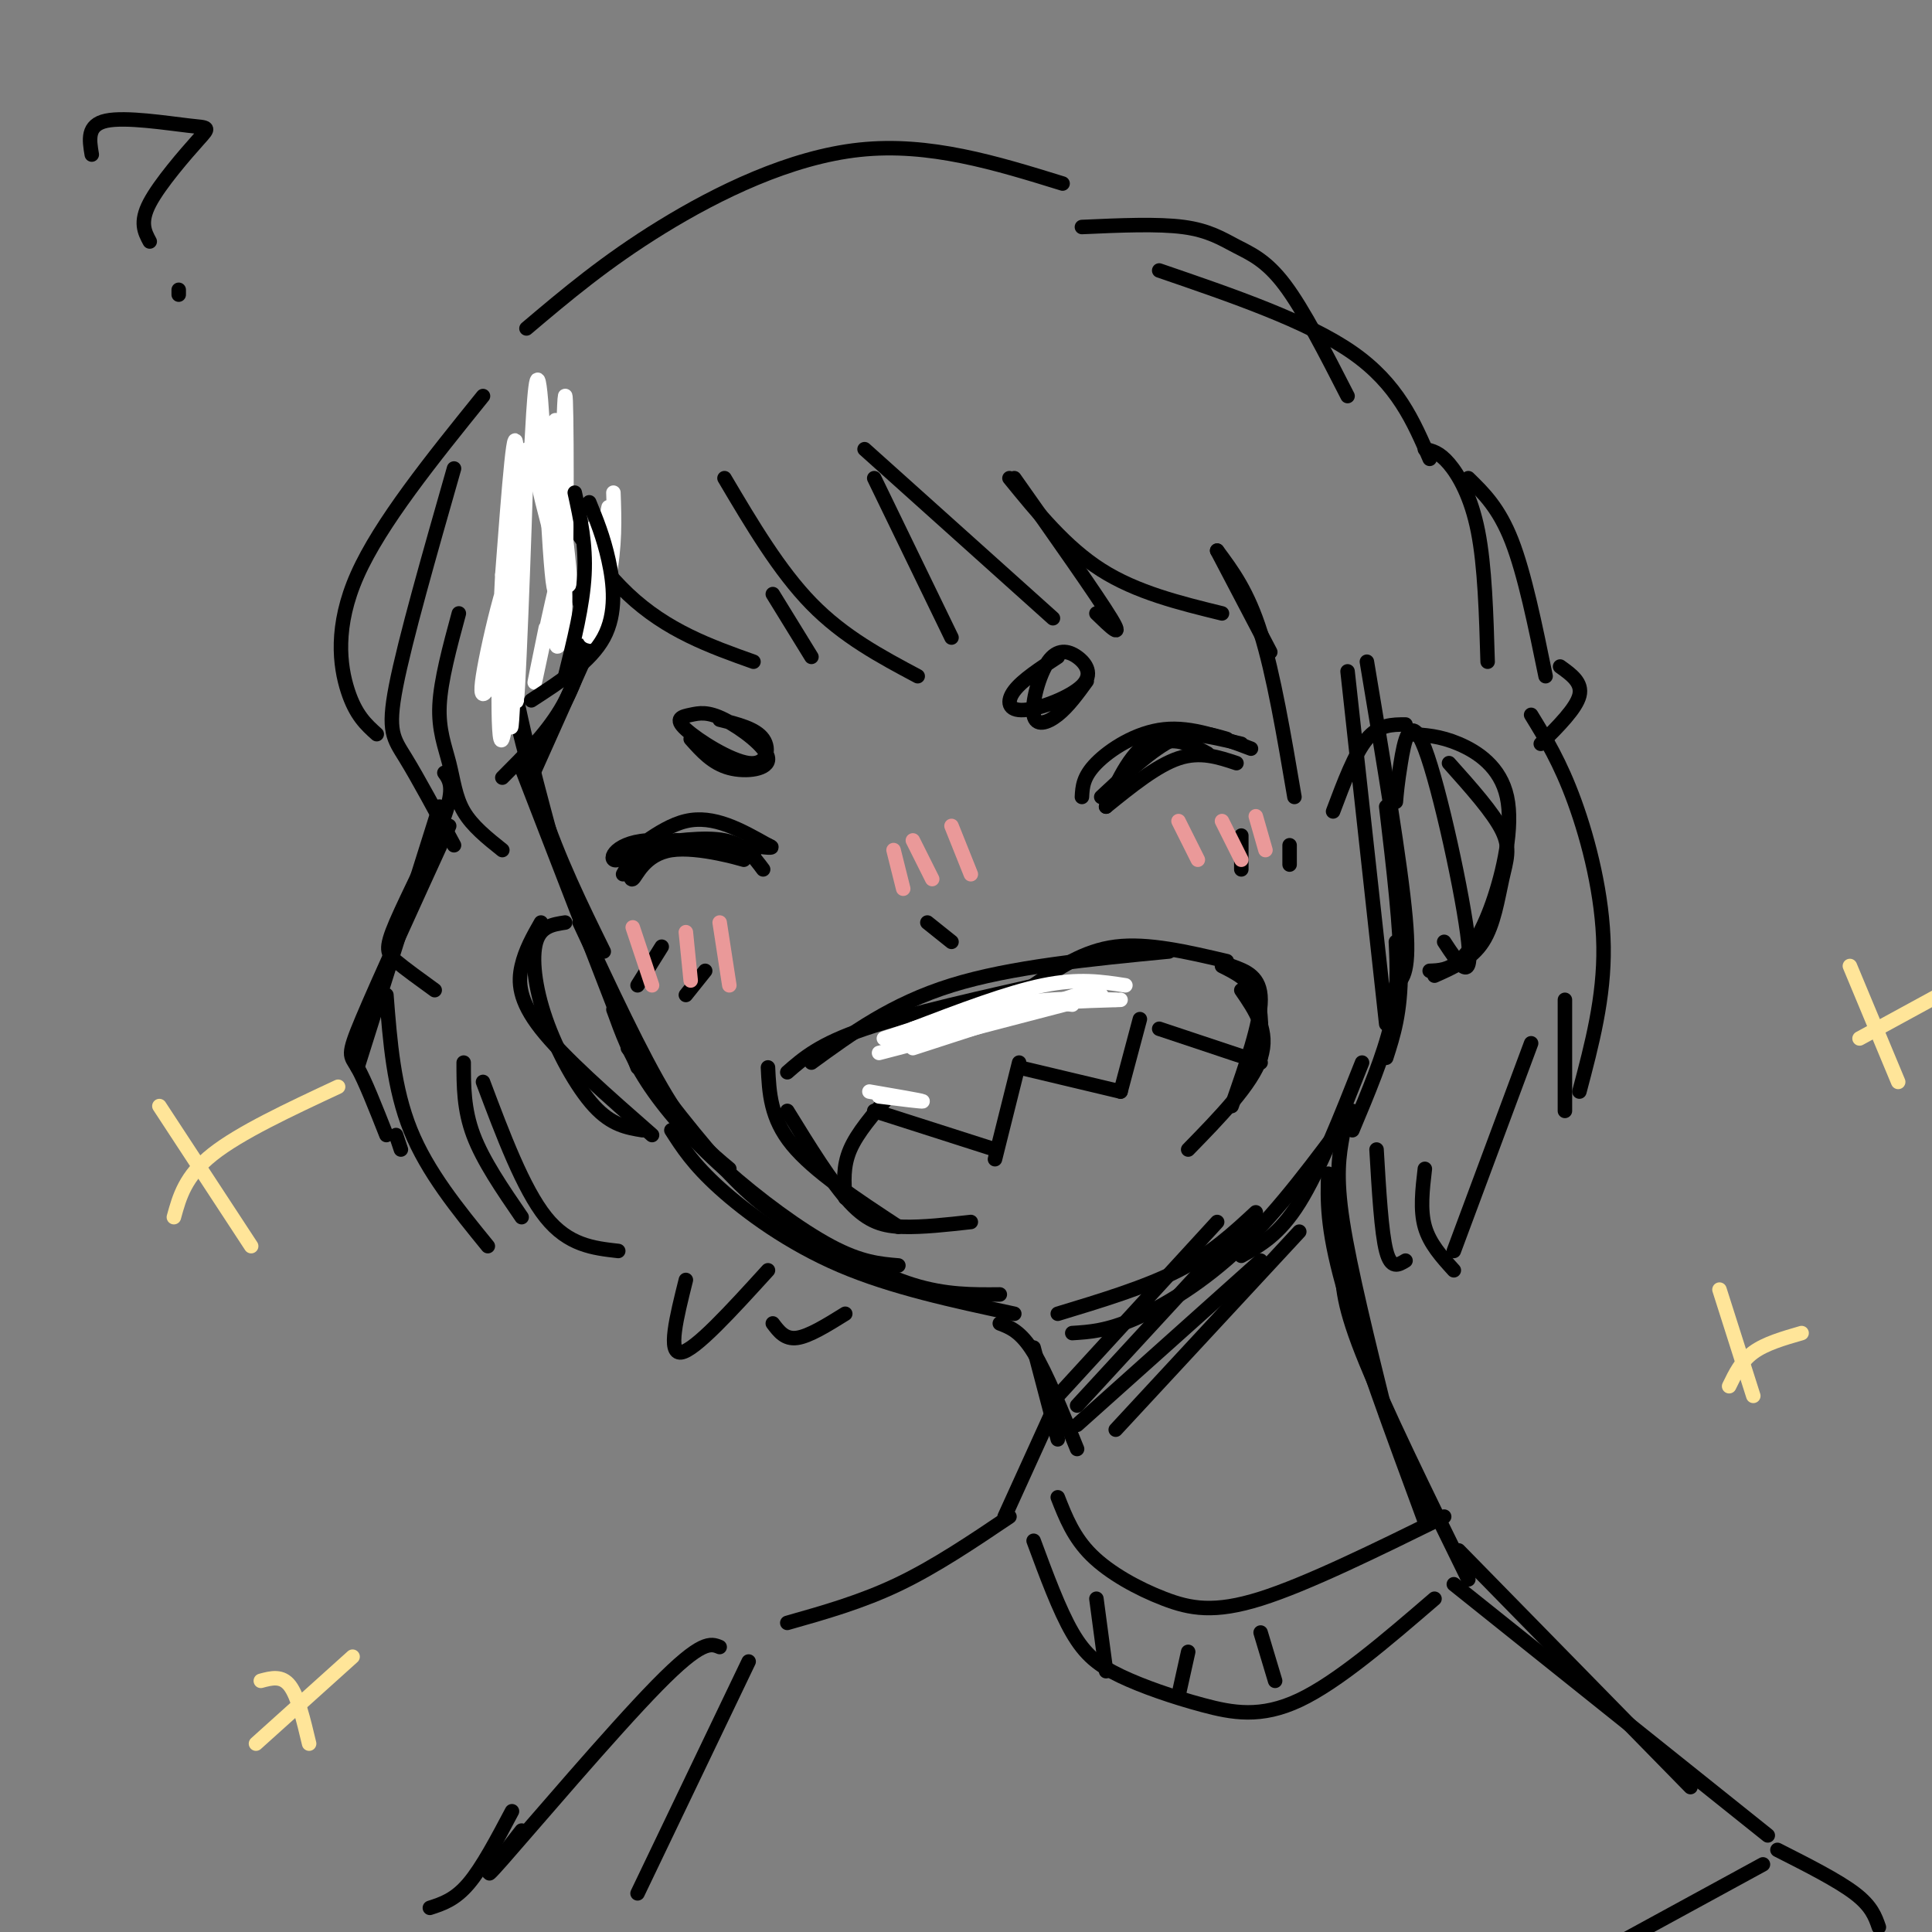 <svg viewBox='0 0 400 400' version='1.1' xmlns='http://www.w3.org/2000/svg' xmlns:xlink='http://www.w3.org/1999/xlink'><rect x="0" y="0" width="400" height="400" fill="#808080" stroke="none"/><g fill='none' stroke='rgb(0,0,0)' stroke-width='3' stroke-linecap='round' stroke-linejoin='round'><path d='M109,96c0.000,0.000 -4.000,54.000 -4,54'/><path d='M107,102c-1.583,9.083 -3.167,18.167 -2,30c1.167,11.833 5.083,26.417 9,41'/><path d='M103,131c2.667,12.500 5.333,25.000 9,36c3.667,11.000 8.333,20.500 13,30'/><path d='M108,159c0.000,0.000 24.000,62.000 24,62'/><path d='M120,191c6.417,13.750 12.833,27.500 18,36c5.167,8.500 9.083,11.750 13,15'/><path d='M127,209c1.720,4.756 3.440,9.512 7,15c3.560,5.488 8.958,11.708 16,18c7.042,6.292 15.726,12.655 22,16c6.274,3.345 10.137,3.673 14,4'/><path d='M130,217c7.470,9.804 14.940,19.607 21,26c6.060,6.393 10.708,9.375 17,13c6.292,3.625 14.226,7.893 21,10c6.774,2.107 12.387,2.054 18,2'/><path d='M139,234c2.244,3.511 4.489,7.022 10,12c5.511,4.978 14.289,11.422 25,16c10.711,4.578 23.356,7.289 36,10'/><path d='M219,272c9.083,-2.750 18.167,-5.500 25,-9c6.833,-3.500 11.417,-7.750 16,-12'/><path d='M222,276c3.556,-0.222 7.111,-0.444 13,-3c5.889,-2.556 14.111,-7.444 22,-15c7.889,-7.556 15.444,-17.778 23,-28'/><path d='M257,260c3.917,-2.167 7.833,-4.333 12,-11c4.167,-6.667 8.583,-17.833 13,-29'/><path d='M280,234c3.250,-7.750 6.500,-15.500 8,-22c1.500,-6.500 1.250,-11.750 1,-17'/><path d='M287,219c1.500,-4.667 3.000,-9.333 3,-18c0.000,-8.667 -1.500,-21.333 -3,-34'/><path d='M287,212c0.000,0.000 -8.000,-73.000 -8,-73'/><path d='M289,204c1.500,-1.417 3.000,-2.833 2,-14c-1.000,-11.167 -4.500,-32.083 -8,-53'/><path d='M289,166c0.155,-1.851 0.310,-3.702 1,-8c0.690,-4.298 1.917,-11.042 5,-3c3.083,8.042 8.024,30.869 9,40c0.976,9.131 -2.012,4.565 -5,0'/><path d='M292,152c3.049,0.174 6.099,0.348 10,2c3.901,1.652 8.654,4.783 10,11c1.346,6.217 -0.715,15.520 -3,22c-2.285,6.480 -4.796,10.137 -7,12c-2.204,1.863 -4.102,1.931 -6,2'/><path d='M297,202c3.839,-1.702 7.679,-3.405 10,-7c2.321,-3.595 3.125,-9.083 4,-13c0.875,-3.917 1.821,-6.262 0,-10c-1.821,-3.738 -6.411,-8.869 -11,-14'/><path d='M117,191c-2.524,0.387 -5.048,0.774 -6,4c-0.952,3.226 -0.333,9.292 2,16c2.333,6.708 6.381,14.060 10,18c3.619,3.940 6.810,4.470 10,5'/><path d='M112,191c-1.622,2.844 -3.244,5.689 -4,9c-0.756,3.311 -0.644,7.089 4,13c4.644,5.911 13.822,13.956 23,22'/><path d='M201,253c-4.978,0.556 -9.956,1.111 -14,1c-4.044,-0.111 -7.156,-0.889 -11,-5c-3.844,-4.111 -8.422,-11.556 -13,-19'/><path d='M186,254c-8.750,-5.750 -17.500,-11.500 -22,-17c-4.500,-5.500 -4.750,-10.750 -5,-16'/><path d='M163,222c3.333,-2.917 6.667,-5.833 16,-9c9.333,-3.167 24.667,-6.583 40,-10'/><path d='M168,220c8.333,-6.083 16.667,-12.167 29,-16c12.333,-3.833 28.667,-5.417 45,-7'/><path d='M214,204c5.167,-3.583 10.333,-7.167 17,-8c6.667,-0.833 14.833,1.083 23,3'/><path d='M253,200c2.833,1.417 5.667,2.833 7,6c1.333,3.167 1.167,8.083 1,13'/><path d='M255,200c3.000,1.083 6.000,2.167 6,7c0.000,4.833 -3.000,13.417 -6,22'/><path d='M257,205c2.917,4.250 5.833,8.500 4,14c-1.833,5.500 -8.417,12.250 -15,19'/><path d='M175,248c-0.250,-3.250 -0.500,-6.500 1,-10c1.500,-3.500 4.750,-7.250 8,-11'/><path d='M181,230c0.000,0.000 25.000,8.000 25,8'/><path d='M206,240c0.000,0.000 5.000,-20.000 5,-20'/><path d='M211,221c0.000,0.000 21.000,5.000 21,5'/><path d='M232,226c0.000,0.000 4.000,-15.000 4,-15'/><path d='M240,213c0.000,0.000 21.000,7.000 21,7'/><path d='M129,181c1.600,-2.994 3.201,-5.989 9,-6c5.799,-0.011 15.797,2.961 16,3c0.203,0.039 -9.389,-2.856 -15,-2c-5.611,0.856 -7.241,5.461 -8,6c-0.759,0.539 -0.645,-2.989 1,-5c1.645,-2.011 4.823,-2.506 8,-3'/><path d='M140,174c6.054,0.501 17.188,3.253 16,3c-1.188,-0.253 -14.700,-3.511 -22,-3c-7.300,0.511 -8.388,4.791 -6,4c2.388,-0.791 8.254,-6.655 14,-8c5.746,-1.345 11.373,1.827 17,5'/><path d='M159,175c2.167,0.833 -0.917,0.417 -4,0'/><path d='M133,175c6.417,-0.917 12.833,-1.833 17,-1c4.167,0.833 6.083,3.417 8,6'/><path d='M229,165c3.750,-4.750 7.500,-9.500 11,-11c3.500,-1.500 6.750,0.250 10,2'/><path d='M229,167c5.250,-4.250 10.500,-8.500 15,-10c4.500,-1.500 8.250,-0.250 12,1'/><path d='M229,167c2.667,-5.917 5.333,-11.833 10,-14c4.667,-2.167 11.333,-0.583 18,1'/><path d='M224,165c0.111,-2.089 0.222,-4.178 3,-7c2.778,-2.822 8.222,-6.378 14,-7c5.778,-0.622 11.889,1.689 18,4'/><path d='M228,165c5.333,-5.000 10.667,-10.000 15,-12c4.333,-2.000 7.667,-1.000 11,0'/><path d='M143,153c2.250,2.530 4.500,5.059 8,6c3.500,0.941 8.250,0.293 8,-2c-0.250,-2.293 -5.500,-6.231 -9,-8c-3.500,-1.769 -5.250,-1.369 -7,-1c-1.750,0.369 -3.500,0.707 -1,3c2.500,2.293 9.250,6.540 13,7c3.750,0.460 4.500,-2.869 3,-5c-1.500,-2.131 -5.250,-3.066 -9,-4'/><path d='M219,136c-3.669,2.399 -7.338,4.797 -9,7c-1.662,2.203 -1.318,4.210 2,4c3.318,-0.210 9.611,-2.637 12,-5c2.389,-2.363 0.875,-4.664 -1,-6c-1.875,-1.336 -4.111,-1.709 -6,1c-1.889,2.709 -3.432,8.498 -3,11c0.432,2.502 2.838,1.715 5,0c2.162,-1.715 4.081,-4.357 6,-7'/><path d='M192,191c0.000,0.000 5.000,4.000 5,4'/><path d='M257,173c0.000,0.000 0.000,7.000 0,7'/><path d='M267,175c0.000,0.000 0.000,4.000 0,4'/><path d='M137,196c0.000,0.000 -5.000,8.000 -5,8'/><path d='M146,201c0.000,0.000 -4.000,5.000 -4,5'/><path d='M207,274c2.167,0.833 4.333,1.667 7,6c2.667,4.333 5.833,12.167 9,20'/><path d='M214,279c0.000,0.000 5.000,19.000 5,19'/><path d='M218,292c0.000,0.000 -10.000,22.000 -10,22'/><path d='M278,235c-0.750,4.167 -1.500,8.333 0,18c1.500,9.667 5.250,24.833 9,40'/><path d='M275,243c-0.167,5.500 -0.333,11.000 3,23c3.333,12.000 10.167,30.500 17,49'/><path d='M278,261c-0.167,4.000 -0.333,8.000 4,19c4.333,11.000 13.167,29.000 22,47'/><path d='M219,289c0.000,0.000 33.000,-36.000 33,-36'/><path d='M223,291c0.000,0.000 35.000,-38.000 35,-38'/><path d='M223,295c0.000,0.000 38.000,-34.000 38,-34'/><path d='M231,296c0.000,0.000 38.000,-41.000 38,-41'/><path d='M219,310c1.631,4.155 3.262,8.310 7,12c3.738,3.690 9.583,6.917 15,9c5.417,2.083 10.405,3.024 20,0c9.595,-3.024 23.798,-10.012 38,-17'/><path d='M214,319c2.649,7.167 5.298,14.335 8,19c2.702,4.665 5.456,6.828 10,9c4.544,2.172 10.877,4.354 17,6c6.123,1.646 12.035,2.756 20,-1c7.965,-3.756 17.982,-12.378 28,-21'/><path d='M227,331c0.000,0.000 2.000,15.000 2,15'/><path d='M246,342c0.000,0.000 -2.000,9.000 -2,9'/><path d='M261,338c0.000,0.000 3.000,10.000 3,10'/></g>
<g fill='none' stroke='rgb(255,255,255)' stroke-width='3' stroke-linecap='round' stroke-linejoin='round'><path d='M182,227c4.667,0.583 9.333,1.167 9,1c-0.333,-0.167 -5.667,-1.083 -11,-2'/><path d='M183,215c8.750,-2.917 17.500,-5.833 24,-7c6.500,-1.167 10.750,-0.583 15,0'/><path d='M187,216c7.833,-3.250 15.667,-6.500 23,-8c7.333,-1.500 14.167,-1.250 21,-1'/><path d='M189,216c5.917,-2.750 11.833,-5.500 19,-7c7.167,-1.500 15.583,-1.750 24,-2'/><path d='M226,205c0.000,0.000 -37.000,12.000 -37,12'/><path d='M189,213c9.833,-3.750 19.667,-7.500 27,-9c7.333,-1.500 12.167,-0.750 17,0'/><path d='M228,206c0.000,0.000 -46.000,12.000 -46,12'/></g>
<g fill='none' stroke='rgb(0,0,0)' stroke-width='3' stroke-linecap='round' stroke-linejoin='round'><path d='M209,314c-7.667,5.167 -15.333,10.333 -23,14c-7.667,3.667 -15.333,5.833 -23,8'/><path d='M302,321c0.000,0.000 48.000,49.000 48,49'/><path d='M301,328c0.000,0.000 65.000,52.000 65,52'/><path d='M365,386c0.000,0.000 -33.000,18.000 -33,18'/><path d='M368,383c6.250,3.167 12.500,6.333 16,9c3.500,2.667 4.250,4.833 5,7'/><path d='M155,344c0.000,0.000 -23.000,48.000 -23,48'/><path d='M149,341c-1.844,-0.756 -3.689,-1.511 -13,8c-9.311,9.511 -26.089,29.289 -32,36c-5.911,6.711 -0.956,0.356 4,-6'/><path d='M106,375c-3.083,5.833 -6.167,11.667 -9,15c-2.833,3.333 -5.417,4.167 -8,5'/><path d='M94,97c-5.067,17.733 -10.133,35.467 -12,45c-1.867,9.533 -0.533,10.867 2,15c2.533,4.133 6.267,11.067 10,18'/><path d='M104,176c-3.125,-2.494 -6.250,-4.988 -8,-8c-1.750,-3.012 -2.125,-6.542 -3,-10c-0.875,-3.458 -2.250,-6.845 -2,-12c0.250,-5.155 2.125,-12.077 4,-19'/><path d='M112,89c-1.422,0.800 -2.844,1.600 0,8c2.844,6.400 9.956,18.400 18,26c8.044,7.600 17.022,10.800 26,14'/><path d='M168,136c0.000,0.000 -8.000,-13.000 -8,-13'/><path d='M150,99c5.667,9.583 11.333,19.167 18,26c6.667,6.833 14.333,10.917 22,15'/><path d='M197,132c0.000,0.000 -16.000,-33.000 -16,-33'/><path d='M179,93c0.000,0.000 39.000,35.000 39,35'/><path d='M252,114c3.167,4.250 6.333,8.500 9,17c2.667,8.500 4.833,21.250 7,34'/><path d='M276,168c2.250,-6.000 4.500,-12.000 7,-15c2.500,-3.000 5.250,-3.000 8,-3'/><path d='M109,68c8.200,-6.933 16.400,-13.867 28,-21c11.600,-7.133 26.600,-14.467 41,-16c14.400,-1.533 28.200,2.733 42,7'/><path d='M240,56c15.333,5.250 30.667,10.500 40,17c9.333,6.500 12.667,14.250 16,22'/><path d='M295,93c1.489,0.311 2.978,0.622 5,3c2.022,2.378 4.578,6.822 6,14c1.422,7.178 1.711,17.089 2,27'/><path d='M91,167c0.000,0.000 -17.000,54.000 -17,54'/><path d='M82,235c0.000,0.000 1.000,3.000 1,3'/><path d='M80,206c0.750,9.667 1.500,19.333 5,28c3.500,8.667 9.750,16.333 16,24'/><path d='M108,252c-4.000,-5.833 -8.000,-11.667 -10,-17c-2.000,-5.333 -2.000,-10.167 -2,-15'/><path d='M100,224c4.167,11.083 8.333,22.167 13,28c4.667,5.833 9.833,6.417 15,7'/><path d='M142,265c-1.917,7.667 -3.833,15.333 -1,15c2.833,-0.333 10.417,-8.667 18,-17'/><path d='M160,274c1.250,1.667 2.500,3.333 5,3c2.500,-0.333 6.250,-2.667 10,-5'/><path d='M317,148c3.022,4.933 6.044,9.867 9,18c2.956,8.133 5.844,19.467 6,30c0.156,10.533 -2.422,20.267 -5,30'/><path d='M324,230c0.000,0.000 0.000,-23.000 0,-23'/><path d='M317,216c0.000,0.000 -16.000,43.000 -16,43'/><path d='M301,263c-2.500,-2.750 -5.000,-5.500 -6,-9c-1.000,-3.500 -0.500,-7.750 0,-12'/><path d='M291,261c-1.500,0.917 -3.000,1.833 -4,-2c-1.000,-3.833 -1.500,-12.417 -2,-21'/><path d='M93,171c-7.356,16.089 -14.711,32.178 -18,40c-3.289,7.822 -2.511,7.378 -1,10c1.511,2.622 3.756,8.311 6,14'/></g>
<g fill='none' stroke='rgb(255,229,153)' stroke-width='3' stroke-linecap='round' stroke-linejoin='round'><path d='M33,229c0.000,0.000 19.000,29.000 19,29'/><path d='M36,252c1.167,-4.250 2.333,-8.500 8,-13c5.667,-4.500 15.833,-9.250 26,-14'/><path d='M356,267c0.000,0.000 7.000,22.000 7,22'/><path d='M358,287c1.250,-2.583 2.500,-5.167 5,-7c2.500,-1.833 6.250,-2.917 10,-4'/><path d='M383,200c0.000,0.000 10.000,24.000 10,24'/><path d='M385,215c0.000,0.000 22.000,-12.000 22,-12'/><path d='M54,348c2.167,-0.583 4.333,-1.167 6,1c1.667,2.167 2.833,7.083 4,12'/><path d='M53,361c0.000,0.000 20.000,-18.000 20,-18'/></g>
<g fill='none' stroke='rgb(234,153,153)' stroke-width='3' stroke-linecap='round' stroke-linejoin='round'><path d='M185,176c0.000,0.000 2.000,8.000 2,8'/><path d='M189,174c0.000,0.000 4.000,8.000 4,8'/><path d='M197,171c0.000,0.000 4.000,10.000 4,10'/><path d='M244,170c0.000,0.000 4.000,8.000 4,8'/><path d='M253,170c0.000,0.000 4.000,8.000 4,8'/><path d='M260,169c0.000,0.000 2.000,7.000 2,7'/><path d='M131,192c0.000,0.000 4.000,12.000 4,12'/><path d='M142,193c0.000,0.000 1.000,10.000 1,10'/><path d='M149,191c0.000,0.000 2.000,13.000 2,13'/></g>
<g fill='none' stroke='rgb(0,0,0)' stroke-width='3' stroke-linecap='round' stroke-linejoin='round'><path d='M127,123c0.000,0.000 -17.000,38.000 -17,38'/><path d='M119,122c1.133,2.867 2.267,5.733 2,10c-0.267,4.267 -1.933,9.933 -5,15c-3.067,5.067 -7.533,9.533 -12,14'/></g>
<g fill='none' stroke='rgb(255,255,255)' stroke-width='3' stroke-linecap='round' stroke-linejoin='round'><path d='M107,98c-0.828,29.909 -1.656,59.818 -1,51c0.656,-8.818 2.794,-56.364 3,-56c0.206,0.364 -1.522,48.636 -2,52c-0.478,3.364 0.292,-38.182 0,-50c-0.292,-11.818 -1.646,6.091 -3,24'/><path d='M104,119c-0.770,13.971 -1.196,36.900 0,34c1.196,-2.900 4.014,-31.627 3,-36c-1.014,-4.373 -5.861,15.608 -7,23c-1.139,7.392 1.431,2.196 4,-3'/><path d='M113,130c-1.463,7.145 -2.925,14.290 -2,10c0.925,-4.290 4.238,-20.016 5,-22c0.762,-1.984 -1.026,9.774 -1,14c0.026,4.226 1.864,0.922 2,-7c0.136,-7.922 -1.432,-20.461 -3,-33'/><path d='M115,87c0.805,20.325 1.611,40.651 2,34c0.389,-6.651 0.362,-40.278 0,-39c-0.362,1.278 -1.059,37.459 -2,40c-0.941,2.541 -2.126,-28.560 -3,-39c-0.874,-10.440 -1.437,-0.220 -2,10'/><path d='M110,93c1.244,8.000 5.356,23.000 7,27c1.644,4.000 0.822,-3.000 0,-10'/><path d='M123,109c-1.563,12.515 -3.126,25.030 -2,21c1.126,-4.030 4.941,-24.606 5,-25c0.059,-0.394 -3.638,19.394 -4,25c-0.362,5.606 2.611,-2.970 4,-10c1.389,-7.030 1.195,-12.515 1,-18'/></g>
<g fill='none' stroke='rgb(0,0,0)' stroke-width='3' stroke-linecap='round' stroke-linejoin='round'><path d='M119,102c1.167,5.333 2.333,10.667 2,17c-0.333,6.333 -2.167,13.667 -4,21'/><path d='M122,104c1.467,3.578 2.933,7.156 4,12c1.067,4.844 1.733,10.956 -1,16c-2.733,5.044 -8.867,9.022 -15,13'/><path d='M227,127c2.917,2.833 5.833,5.667 3,1c-2.833,-4.667 -11.417,-16.833 -20,-29'/><path d='M209,99c5.833,7.167 11.667,14.333 19,19c7.333,4.667 16.167,6.833 25,9'/><path d='M252,114c0.000,0.000 11.000,21.000 11,21'/><path d='M100,82c-10.622,13.156 -21.244,26.311 -26,37c-4.756,10.689 -3.644,18.911 -2,24c1.644,5.089 3.822,7.044 6,9'/><path d='M92,160c1.083,1.518 2.167,3.036 0,9c-2.167,5.964 -7.583,16.375 -10,22c-2.417,5.625 -1.833,6.464 0,8c1.833,1.536 4.917,3.768 8,6'/><path d='M224,47c7.851,-0.351 15.702,-0.702 21,0c5.298,0.702 8.042,2.458 11,4c2.958,1.542 6.131,2.869 10,8c3.869,5.131 8.435,14.065 13,23'/><path d='M304,99c3.167,3.083 6.333,6.167 9,13c2.667,6.833 4.833,17.417 7,28'/><path d='M323,138c2.333,1.667 4.667,3.333 4,6c-0.667,2.667 -4.333,6.333 -8,10'/><path d='M19,32c-0.517,-3.072 -1.033,-6.144 3,-7c4.033,-0.856 12.617,0.502 17,1c4.383,0.498 4.565,0.134 2,3c-2.565,2.866 -7.876,8.962 -10,13c-2.124,4.038 -1.062,6.019 0,8'/><path d='M37,60c0.000,0.000 0.000,1.000 0,1'/></g>
</svg>